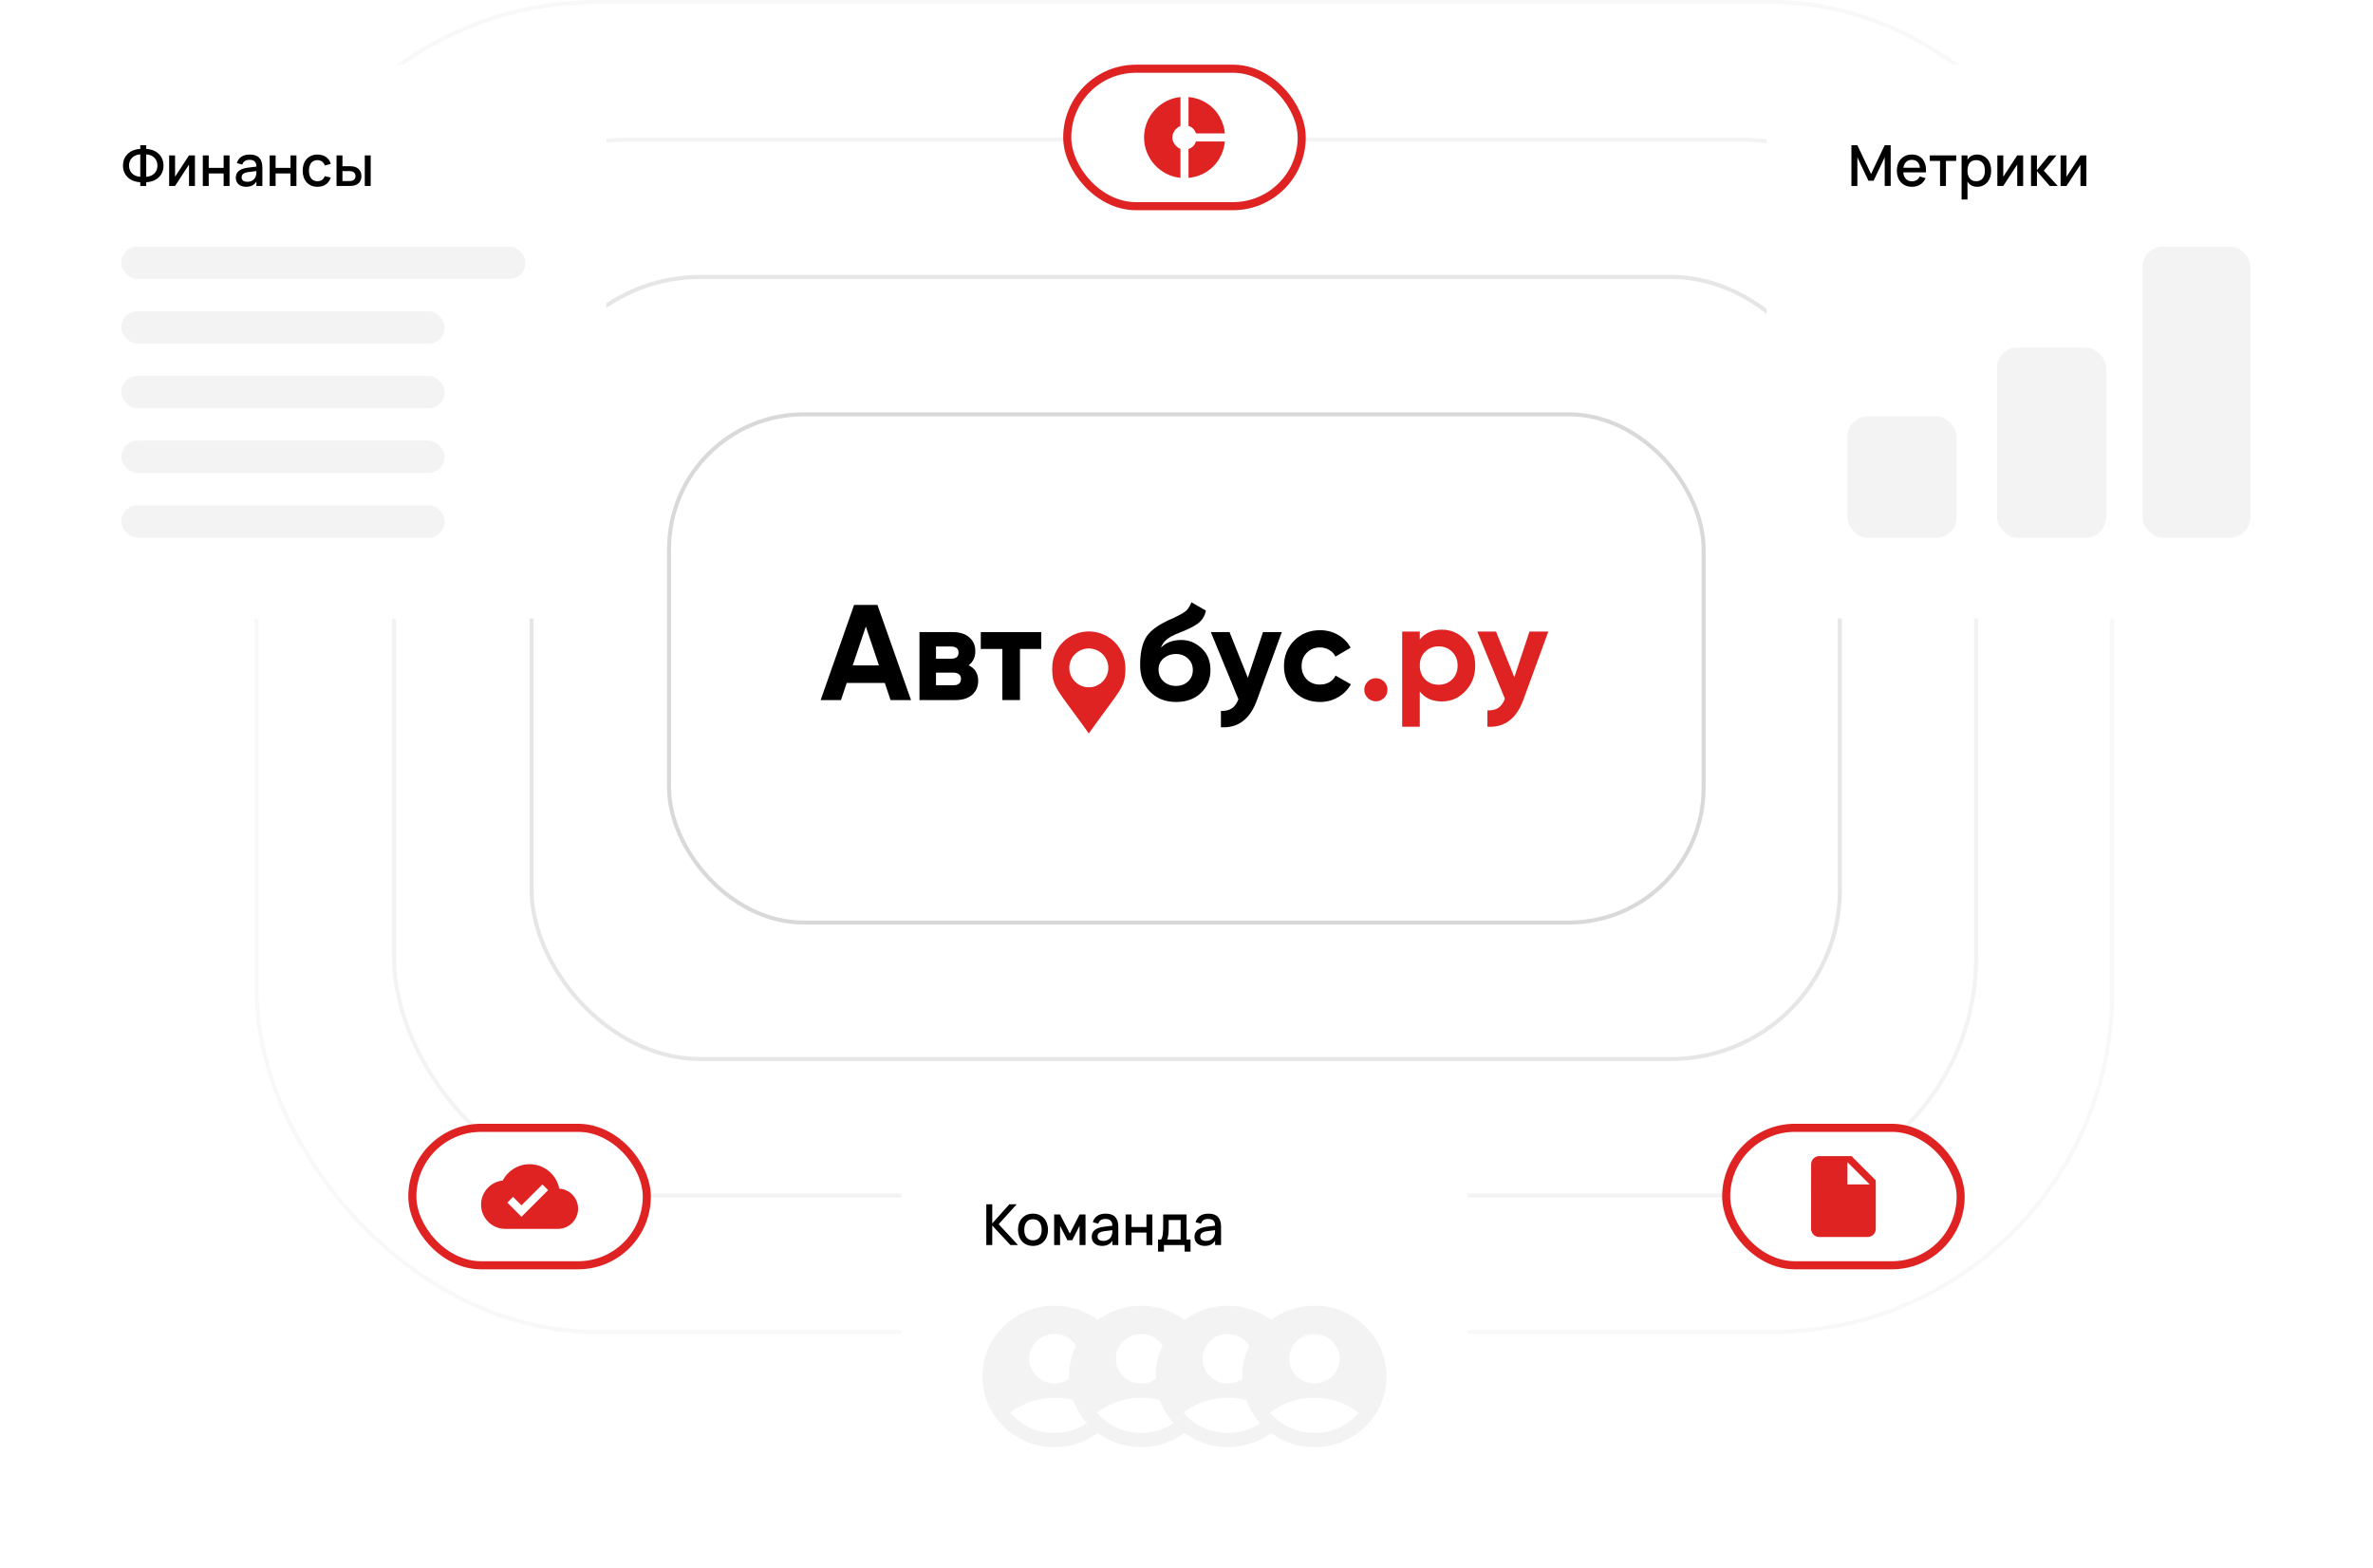 <?xml version="1.0" encoding="UTF-8"?> <svg xmlns="http://www.w3.org/2000/svg" width="587" height="388" viewBox="0 0 587 388" fill="none"><rect opacity="0.15" x="165.5" y="102.5" width="255.92" height="125.72" rx="33.346" stroke="url(#paint0_linear_1143_236)"></rect><rect opacity="0.1" x="131.5" y="68.5" width="323.62" height="193.48" rx="41.808" stroke="black"></rect><rect opacity="0.05" x="97.5" y="34.5" width="391.31" height="261.24" rx="58.731" stroke="black"></rect><rect opacity="0.03" x="63.5" y="0.5" width="459" height="329" rx="84.115" stroke="black"></rect><rect x="264" y="17" width="58" height="34" rx="17" fill="white"></rect><rect x="264" y="17" width="58" height="34" rx="17" stroke="#DF2222" stroke-width="2"></rect><g clip-path="url(#clip0_1143_236)"><path d="M292 31.16V24C287 24.5 283 28.79 283 34C283 39.21 287 43.5 292 44V36.84C291 36.43 290 35.32 290 34C290 32.68 291 31.57 292 31.16ZM295.86 33H303C302.52 28.25 299 24.47 294 24V31.16C295 31.46 295.52 32.14 295.86 33ZM294 36.84V44C299 43.53 302.52 39.75 303 35H295.86C295.52 35.86 295 36.54 294 36.84Z" fill="#DF2222"></path></g><rect x="427" y="279" width="58" height="34" rx="17" fill="white"></rect><rect x="427" y="279" width="58" height="34" rx="17" stroke="#DF2222" stroke-width="2"></rect><g clip-path="url(#clip1_1143_236)"><path d="M450 286C448.9 286 448.01 286.9 448.01 288L448 304C448 305.1 448.89 306 449.99 306H462C463.1 306 464 305.1 464 304V292L458 286H450ZM457 293V287.5L462.5 293H457Z" fill="#DF2222"></path></g><g filter="url(#filter0_d_1143_236)"><rect x="10" y="16" width="140" height="137" rx="15" fill="white"></rect></g><path d="M34.697 46V45.076C32.443 45.006 30.42 43.564 30.42 40.967C30.42 38.37 32.443 36.914 34.697 36.844V35.92H36.174V36.844C38.428 36.914 40.444 38.37 40.444 40.967C40.444 43.564 38.428 45.006 36.174 45.076V46H34.697ZM36.174 38.195V43.725C37.742 43.669 38.946 42.626 38.946 40.967C38.946 39.308 37.742 38.251 36.174 38.195ZM34.697 43.725V38.195C33.129 38.251 31.918 39.308 31.918 40.967C31.918 42.626 33.129 43.669 34.697 43.725ZM46.756 38.44H48.219V46H46.756V40.715L43.305 46H41.842V38.44H43.305V43.725L46.756 38.44ZM51.631 46H50.168V38.44H51.631V41.534H55.32V38.44H56.783V46H55.32V42.906H51.631V46ZM61.765 38.23C63.872 38.23 64.901 39.287 64.901 41.485V46H63.431V44.894C62.92 45.762 62.066 46.21 60.89 46.21C59.329 46.21 58.328 45.335 58.328 43.97C58.328 42.451 59.441 41.709 61.352 41.471L63.431 41.212C63.41 40.057 62.864 39.539 61.751 39.539C60.764 39.539 60.197 39.91 59.952 40.708L58.601 40.351C58.986 38.979 60.106 38.23 61.765 38.23ZM63.431 42.318L61.534 42.556C60.309 42.703 59.77 43.109 59.77 43.858C59.77 44.593 60.267 44.971 61.226 44.971C62.276 44.971 63.053 44.376 63.291 43.515C63.431 43.151 63.431 42.703 63.431 42.367V42.318ZM68.174 46H66.711V38.44H68.174V41.534H71.863V38.44H73.326V46H71.863V42.906H68.174V46ZM78.525 46.21C76.243 46.21 74.871 44.558 74.871 42.22C74.871 39.854 76.278 38.23 78.546 38.23C80.198 38.23 81.444 39.112 81.822 40.533L80.365 40.953C80.079 40.106 79.371 39.609 78.525 39.609C77.124 39.609 76.424 40.659 76.424 42.22C76.424 43.781 77.138 44.831 78.525 44.831C79.469 44.831 80.037 44.376 80.338 43.571L81.822 43.921C81.325 45.405 80.148 46.21 78.525 46.21ZM91.697 46H90.234V38.44H91.697V46ZM86.671 46H83.248V38.44H84.711V41.121H86.671C88.526 41.121 89.408 42.199 89.408 43.564C89.408 44.929 88.526 46 86.671 46ZM84.711 44.789H86.461C87.49 44.789 87.938 44.264 87.938 43.564C87.938 42.864 87.49 42.332 86.461 42.332H84.711V44.789Z" fill="black"></path><rect opacity="0.05" x="30" y="61" width="100" height="8" rx="4" fill="black"></rect><rect opacity="0.05" x="30" y="77" width="80" height="8" rx="4" fill="black"></rect><rect opacity="0.05" x="30" y="93" width="80" height="8" rx="4" fill="black"></rect><rect opacity="0.05" x="30" y="109" width="80" height="8" rx="4" fill="black"></rect><rect opacity="0.05" x="30" y="125" width="80" height="8" rx="4" fill="black"></rect><g filter="url(#filter1_d_1143_236)"><rect x="437" y="16" width="140" height="137" rx="15" fill="white"></rect></g><path d="M459.45 46H457.98V35.92H459.443L462.838 43.039L466.212 35.92H467.689V45.993H466.212V38.909L463.468 44.712H462.194L459.45 38.909V46ZM472.939 44.845C473.898 44.845 474.514 44.432 474.885 43.641L476.327 44.082C475.732 45.44 474.507 46.21 472.939 46.21C470.706 46.21 469.222 44.6 469.222 42.22C469.222 39.812 470.713 38.23 472.925 38.23C475.284 38.23 476.579 39.924 476.425 42.633H470.797C470.93 44.033 471.714 44.845 472.939 44.845ZM470.832 41.492H474.92C474.822 40.253 474.094 39.546 472.925 39.546C471.77 39.546 471.028 40.253 470.832 41.492ZM481.363 46H479.9V39.812H477.366V38.44H483.897V39.812H481.363V46ZM486.691 49.36H485.228V38.44H486.691V39.539C487.16 38.72 487.944 38.23 489.12 38.23C491.157 38.23 492.55 39.875 492.55 42.213C492.55 44.579 491.15 46.21 489.12 46.21C487.937 46.21 487.16 45.72 486.691 44.901V49.36ZM488.84 44.831C490.282 44.831 490.996 43.76 490.996 42.213C490.996 40.631 490.268 39.609 488.84 39.609C487.37 39.609 486.691 40.673 486.691 42.213C486.691 43.809 487.426 44.831 488.84 44.831ZM498.994 38.44H500.457V46H498.994V40.715L495.543 46H494.08V38.44H495.543V43.725L498.994 38.44ZM502.407 46V38.44H503.87V42.08L506.838 38.44H508.7L505.564 42.22L509.022 46H507.034L503.87 42.353V46H502.407ZM514.635 38.44H516.098V46H514.635V40.715L511.184 46H509.721V38.44H511.184V43.725L514.635 38.44Z" fill="black"></path><rect opacity="0.05" x="457" y="103" width="27" height="30" rx="5" fill="black"></rect><rect opacity="0.05" x="530" y="61" width="26.667" height="72" rx="5" fill="black"></rect><rect opacity="0.05" x="494" y="86" width="27" height="47" rx="5" fill="black"></rect><g filter="url(#filter2_d_1143_236)"><rect x="223" y="278" width="140" height="100" rx="15" fill="white"></rect></g><path d="M243.98 308V297.92H245.45V302.645L249.671 297.92H251.491L247.032 302.841L251.82 308H249.944L245.45 303.17V308H243.98ZM255.521 308.21C253.267 308.21 251.818 306.572 251.818 304.213C251.818 301.854 253.281 300.23 255.521 300.23C257.782 300.23 259.231 301.861 259.231 304.213C259.231 306.586 257.775 308.21 255.521 308.21ZM255.521 306.831C256.921 306.831 257.677 305.823 257.677 304.213C257.677 302.589 256.921 301.609 255.521 301.609C254.107 301.609 253.372 302.603 253.372 304.213C253.372 305.837 254.135 306.831 255.521 306.831ZM262.225 308H260.762V300.44H262.225L264.64 305.137L267.048 300.44H268.518V308H267.048V303.247L265.228 306.81H264.045L262.225 303.247V308ZM273.493 300.23C275.6 300.23 276.629 301.287 276.629 303.485V308H275.159V306.894C274.648 307.762 273.794 308.21 272.618 308.21C271.057 308.21 270.056 307.335 270.056 305.97C270.056 304.451 271.169 303.709 273.08 303.471L275.159 303.212C275.138 302.057 274.592 301.539 273.479 301.539C272.492 301.539 271.925 301.91 271.68 302.708L270.329 302.351C270.714 300.979 271.834 300.23 273.493 300.23ZM275.159 304.318L273.262 304.556C272.037 304.703 271.498 305.109 271.498 305.858C271.498 306.593 271.995 306.971 272.954 306.971C274.004 306.971 274.781 306.376 275.019 305.515C275.159 305.151 275.159 304.703 275.159 304.367V304.318ZM279.903 308H278.44V300.44H279.903V303.534H283.592V300.44H285.055V308H283.592V304.906H279.903V308ZM286.459 309.631V306.628H287.194C287.684 306.068 287.733 304.507 287.733 303.121V300.44H293.515V306.628H294.495V309.631H293.032V308H287.922V309.631H286.459ZM288.727 306.628H292.052V301.812H289.098V303.863C289.098 305.032 288.958 306.061 288.727 306.628ZM298.909 300.23C301.016 300.23 302.045 301.287 302.045 303.485V308H300.575V306.894C300.064 307.762 299.21 308.21 298.034 308.21C296.473 308.21 295.472 307.335 295.472 305.97C295.472 304.451 296.585 303.709 298.496 303.471L300.575 303.212C300.554 302.057 300.008 301.539 298.895 301.539C297.908 301.539 297.341 301.91 297.096 302.708L295.745 302.351C296.13 300.979 297.25 300.23 298.909 300.23ZM300.575 304.318L298.678 304.556C297.453 304.703 296.914 305.109 296.914 305.858C296.914 306.593 297.411 306.971 298.37 306.971C299.42 306.971 300.197 306.376 300.435 305.515C300.575 305.151 300.575 304.703 300.575 304.367V304.318Z" fill="black"></path><ellipse cx="260.857" cy="340.5" rx="17.857" ry="17.5" fill="white"></ellipse><path opacity="0.05" d="M260.857 323C251 323 243 330.84 243 340.5C243 350.16 251 358 260.857 358C270.714 358 278.714 350.16 278.714 340.5C278.714 330.84 270.714 323 260.857 323ZM260.857 330C264.304 330 267.107 332.748 267.107 336.125C267.107 339.502 264.304 342.25 260.857 342.25C257.411 342.25 254.607 339.502 254.607 336.125C254.607 332.748 257.411 330 260.857 330ZM260.857 354.5C257.232 354.5 252.946 353.065 249.893 349.46C252.911 347.15 256.714 345.75 260.857 345.75C265 345.75 268.804 347.15 271.821 349.46C268.768 353.065 264.482 354.5 260.857 354.5Z" fill="black"></path><ellipse cx="282.286" cy="340.5" rx="17.857" ry="17.5" fill="white"></ellipse><path opacity="0.05" d="M282.286 323C272.428 323 264.428 330.84 264.428 340.5C264.428 350.16 272.428 358 282.286 358C292.143 358 300.143 350.16 300.143 340.5C300.143 330.84 292.143 323 282.286 323ZM282.286 330C285.732 330 288.536 332.748 288.536 336.125C288.536 339.502 285.732 342.25 282.286 342.25C278.839 342.25 276.036 339.502 276.036 336.125C276.036 332.748 278.839 330 282.286 330ZM282.286 354.5C278.661 354.5 274.375 353.065 271.321 349.46C274.339 347.15 278.143 345.75 282.286 345.75C286.428 345.75 290.232 347.15 293.25 349.46C290.196 353.065 285.911 354.5 282.286 354.5Z" fill="black"></path><ellipse cx="303.714" cy="340.5" rx="17.857" ry="17.5" fill="white"></ellipse><path opacity="0.05" d="M303.714 323C293.857 323 285.857 330.84 285.857 340.5C285.857 350.16 293.857 358 303.714 358C313.571 358 321.571 350.16 321.571 340.5C321.571 330.84 313.571 323 303.714 323ZM303.714 330C307.161 330 309.964 332.748 309.964 336.125C309.964 339.502 307.161 342.25 303.714 342.25C300.268 342.25 297.464 339.502 297.464 336.125C297.464 332.748 300.268 330 303.714 330ZM303.714 354.5C300.089 354.5 295.804 353.065 292.75 349.46C295.768 347.15 299.571 345.75 303.714 345.75C307.857 345.75 311.661 347.15 314.679 349.46C311.625 353.065 307.339 354.5 303.714 354.5Z" fill="black"></path><ellipse cx="325.143" cy="340.5" rx="17.857" ry="17.5" fill="white"></ellipse><path opacity="0.05" d="M325.143 323C315.286 323 307.286 330.84 307.286 340.5C307.286 350.16 315.286 358 325.143 358C335 358 343 350.16 343 340.5C343 330.84 335 323 325.143 323ZM325.143 330C328.589 330 331.393 332.748 331.393 336.125C331.393 339.502 328.589 342.25 325.143 342.25C321.696 342.25 318.893 339.502 318.893 336.125C318.893 332.748 321.696 330 325.143 330ZM325.143 354.5C321.518 354.5 317.232 353.065 314.179 349.46C317.196 347.15 321 345.75 325.143 345.75C329.286 345.75 333.089 347.15 336.107 349.46C333.054 353.065 328.768 354.5 325.143 354.5Z" fill="black"></path><rect x="102" y="279" width="58" height="34" rx="17" fill="white"></rect><rect x="102" y="279" width="58" height="34" rx="17" stroke="#DF2222" stroke-width="2"></rect><g clip-path="url(#clip2_1143_236)"><path d="M138.35 294.04C137.67 290.59 134.64 288 131 288C128.11 288 125.6 289.64 124.35 292.04C121.34 292.36 119 294.91 119 298C119 301.31 121.69 304 125 304H138C140.76 304 143 301.76 143 299C143 296.36 140.95 294.22 138.35 294.04ZM129 301L125.5 297.5L126.91 296.09L129 298.17L134.18 293L135.59 294.41L129 301Z" fill="#DF2222"></path></g><path d="M225.356 173.182H220.29L218.872 168.944H209.45L208.032 173.182H203L211.274 149.639H217.048L225.356 173.182ZM214.178 154.987L210.936 164.606H217.42L214.178 154.987Z" fill="black"></path><path d="M239.606 164.572C241.182 165.334 241.97 166.612 241.97 168.406C241.97 169.841 241.474 170.996 240.484 171.87C239.493 172.745 238.109 173.182 236.33 173.182H227.449V156.366H235.655C237.411 156.366 238.784 156.803 239.775 157.677C240.765 158.529 241.261 159.673 241.261 161.108C241.261 162.588 240.709 163.742 239.606 164.572ZM235.249 159.931H231.535V162.958H235.249C236.488 162.958 237.107 162.453 237.107 161.444C237.107 160.435 236.488 159.931 235.249 159.931ZM231.535 169.516H235.824C237.084 169.516 237.715 168.978 237.715 167.902C237.715 167.431 237.546 167.061 237.208 166.792C236.87 166.523 236.409 166.388 235.824 166.388H231.535V169.516Z" fill="black"></path><path d="M242.613 156.366H257.573V160.536H252.305V173.182H247.949V160.536H242.613V156.366Z" fill="black"></path><path d="M290.913 173.653C288.256 173.653 286.106 172.801 284.463 171.097C282.842 169.393 282.031 167.229 282.031 164.606C282.031 161.758 282.459 159.55 283.314 157.98C284.147 156.41 285.87 154.987 288.481 153.709C288.549 153.664 288.673 153.596 288.853 153.507C289.055 153.417 289.258 153.327 289.461 153.238C289.686 153.148 289.9 153.058 290.102 152.969L291.521 152.262C291.858 152.105 292.218 151.904 292.601 151.657C293.164 151.321 293.581 150.973 293.851 150.614C294.121 150.256 294.414 149.718 294.729 149L298.308 151.052C298.016 152.419 297.352 153.484 296.316 154.247C295.258 155.009 293.727 155.771 291.723 156.534C290.327 157.072 289.292 157.621 288.616 158.182C287.941 158.742 287.457 159.426 287.164 160.233C288.402 158.955 290.091 158.316 292.23 158.316C294.121 158.316 295.787 159 297.228 160.368C298.691 161.713 299.423 163.507 299.423 165.749C299.423 168.059 298.635 169.953 297.059 171.433C295.505 172.913 293.457 173.653 290.913 173.653ZM290.845 161.78C289.719 161.78 288.729 162.128 287.873 162.823C287.018 163.541 286.59 164.471 286.59 165.615C286.59 166.803 286.995 167.778 287.806 168.541C288.639 169.303 289.663 169.684 290.879 169.684C292.117 169.684 293.119 169.314 293.884 168.574C294.672 167.834 295.066 166.893 295.066 165.749C295.066 164.606 294.672 163.664 293.884 162.924C293.096 162.162 292.083 161.78 290.845 161.78Z" fill="black"></path><path d="M308.671 167.666L312.419 156.366H317.08L310.933 173.182C309.222 177.913 306.251 180.155 302.018 179.909V175.873C303.166 175.895 304.067 175.682 304.72 175.234C305.395 174.785 305.935 174.034 306.341 172.98L299.519 156.366H304.146L308.671 167.666Z" fill="black"></path><path d="M326.53 173.653C323.986 173.653 321.859 172.801 320.148 171.097C318.459 169.393 317.615 167.285 317.615 164.774C317.615 162.263 318.459 160.155 320.148 158.451C321.859 156.747 323.986 155.895 326.53 155.895C328.174 155.895 329.671 156.287 331.022 157.072C332.373 157.857 333.397 158.91 334.095 160.233L330.346 162.42C330.009 161.724 329.491 161.175 328.793 160.772C328.118 160.368 327.352 160.166 326.497 160.166C325.191 160.166 324.11 160.603 323.255 161.478C322.399 162.33 321.971 163.429 321.971 164.774C321.971 166.074 322.399 167.173 323.255 168.07C324.11 168.922 325.191 169.348 326.497 169.348C327.375 169.348 328.151 169.157 328.827 168.776C329.525 168.373 330.043 167.823 330.38 167.128L334.162 169.281C333.42 170.626 332.361 171.691 330.988 172.476C329.637 173.261 328.151 173.653 326.53 173.653Z" fill="black"></path><path d="M343.218 170.63C343.218 171.415 342.937 172.087 342.374 172.648C341.811 173.208 341.135 173.489 340.348 173.489C339.56 173.489 338.884 173.208 338.321 172.648C337.758 172.087 337.477 171.415 337.477 170.63C337.477 169.845 337.758 169.172 338.321 168.612C338.884 168.051 339.56 167.771 340.348 167.771C341.135 167.771 341.811 168.051 342.374 168.612C342.937 169.172 343.218 169.845 343.218 170.63Z" fill="#DF2222"></path><path d="M356.678 155.764C358.952 155.764 360.888 156.627 362.486 158.354C364.107 160.08 364.918 162.177 364.918 164.643C364.918 167.154 364.107 169.262 362.486 170.966C360.911 172.67 358.974 173.522 356.678 173.522C354.314 173.522 352.491 172.704 351.207 171.067V179.778H346.851V156.235H351.207V158.219C352.491 156.583 354.314 155.764 356.678 155.764ZM352.524 168.074C353.402 168.948 354.517 169.385 355.868 169.385C357.218 169.385 358.333 168.948 359.211 168.074C360.111 167.177 360.562 166.033 360.562 164.643C360.562 163.253 360.111 162.121 359.211 161.246C358.333 160.349 357.218 159.901 355.868 159.901C354.517 159.901 353.402 160.349 352.524 161.246C351.646 162.121 351.207 163.253 351.207 164.643C351.207 166.033 351.646 167.177 352.524 168.074Z" fill="#DF2222"></path><path d="M374.591 167.536L378.34 156.235H383L376.854 173.051C375.143 177.782 372.171 180.025 367.939 179.778V175.742C369.087 175.765 369.987 175.551 370.64 175.103C371.316 174.655 371.856 173.903 372.261 172.85L365.44 156.235H370.066L374.591 167.536Z" fill="#DF2222"></path><path d="M278.378 165.217C278.378 170.193 277.474 170.022 269.333 181.433C261.192 170.022 260.287 170.193 260.287 165.217C260.287 160.242 264.337 156.208 269.333 156.208C274.328 156.208 278.378 160.242 278.378 165.217Z" fill="#DF2222"></path><ellipse cx="269.333" cy="165.217" rx="4.824" ry="4.805" fill="white"></ellipse><defs><filter id="filter0_d_1143_236" x="0" y="6" width="160" height="157" filterUnits="userSpaceOnUse" color-interpolation-filters="sRGB"><feFlood flood-opacity="0" result="BackgroundImageFix"></feFlood><feColorMatrix in="SourceAlpha" type="matrix" values="0 0 0 0 0 0 0 0 0 0 0 0 0 0 0 0 0 0 127 0" result="hardAlpha"></feColorMatrix><feOffset></feOffset><feGaussianBlur stdDeviation="5"></feGaussianBlur><feComposite in2="hardAlpha" operator="out"></feComposite><feColorMatrix type="matrix" values="0 0 0 0 0 0 0 0 0 0 0 0 0 0 0 0 0 0 0.05 0"></feColorMatrix><feBlend mode="normal" in2="BackgroundImageFix" result="effect1_dropShadow_1143_236"></feBlend><feBlend mode="normal" in="SourceGraphic" in2="effect1_dropShadow_1143_236" result="shape"></feBlend></filter><filter id="filter1_d_1143_236" x="427" y="6" width="160" height="157" filterUnits="userSpaceOnUse" color-interpolation-filters="sRGB"><feFlood flood-opacity="0" result="BackgroundImageFix"></feFlood><feColorMatrix in="SourceAlpha" type="matrix" values="0 0 0 0 0 0 0 0 0 0 0 0 0 0 0 0 0 0 127 0" result="hardAlpha"></feColorMatrix><feOffset></feOffset><feGaussianBlur stdDeviation="5"></feGaussianBlur><feComposite in2="hardAlpha" operator="out"></feComposite><feColorMatrix type="matrix" values="0 0 0 0 0 0 0 0 0 0 0 0 0 0 0 0 0 0 0.05 0"></feColorMatrix><feBlend mode="normal" in2="BackgroundImageFix" result="effect1_dropShadow_1143_236"></feBlend><feBlend mode="normal" in="SourceGraphic" in2="effect1_dropShadow_1143_236" result="shape"></feBlend></filter><filter id="filter2_d_1143_236" x="213" y="268" width="160" height="120" filterUnits="userSpaceOnUse" color-interpolation-filters="sRGB"><feFlood flood-opacity="0" result="BackgroundImageFix"></feFlood><feColorMatrix in="SourceAlpha" type="matrix" values="0 0 0 0 0 0 0 0 0 0 0 0 0 0 0 0 0 0 127 0" result="hardAlpha"></feColorMatrix><feOffset></feOffset><feGaussianBlur stdDeviation="5"></feGaussianBlur><feComposite in2="hardAlpha" operator="out"></feComposite><feColorMatrix type="matrix" values="0 0 0 0 0 0 0 0 0 0 0 0 0 0 0 0 0 0 0.05 0"></feColorMatrix><feBlend mode="normal" in2="BackgroundImageFix" result="effect1_dropShadow_1143_236"></feBlend><feBlend mode="normal" in="SourceGraphic" in2="effect1_dropShadow_1143_236" result="shape"></feBlend></filter><linearGradient id="paint0_linear_1143_236" x1="293.46" y1="102" x2="293.46" y2="228.72" gradientUnits="userSpaceOnUse"><stop></stop><stop offset="1"></stop></linearGradient><clipPath id="clip0_1143_236"><rect width="24" height="24" fill="white" transform="translate(281 22)"></rect></clipPath><clipPath id="clip1_1143_236"><rect width="24" height="24" fill="white" transform="translate(444 284)"></rect></clipPath><clipPath id="clip2_1143_236"><rect width="24" height="24" fill="white" transform="translate(119 284)"></rect></clipPath></defs></svg> 